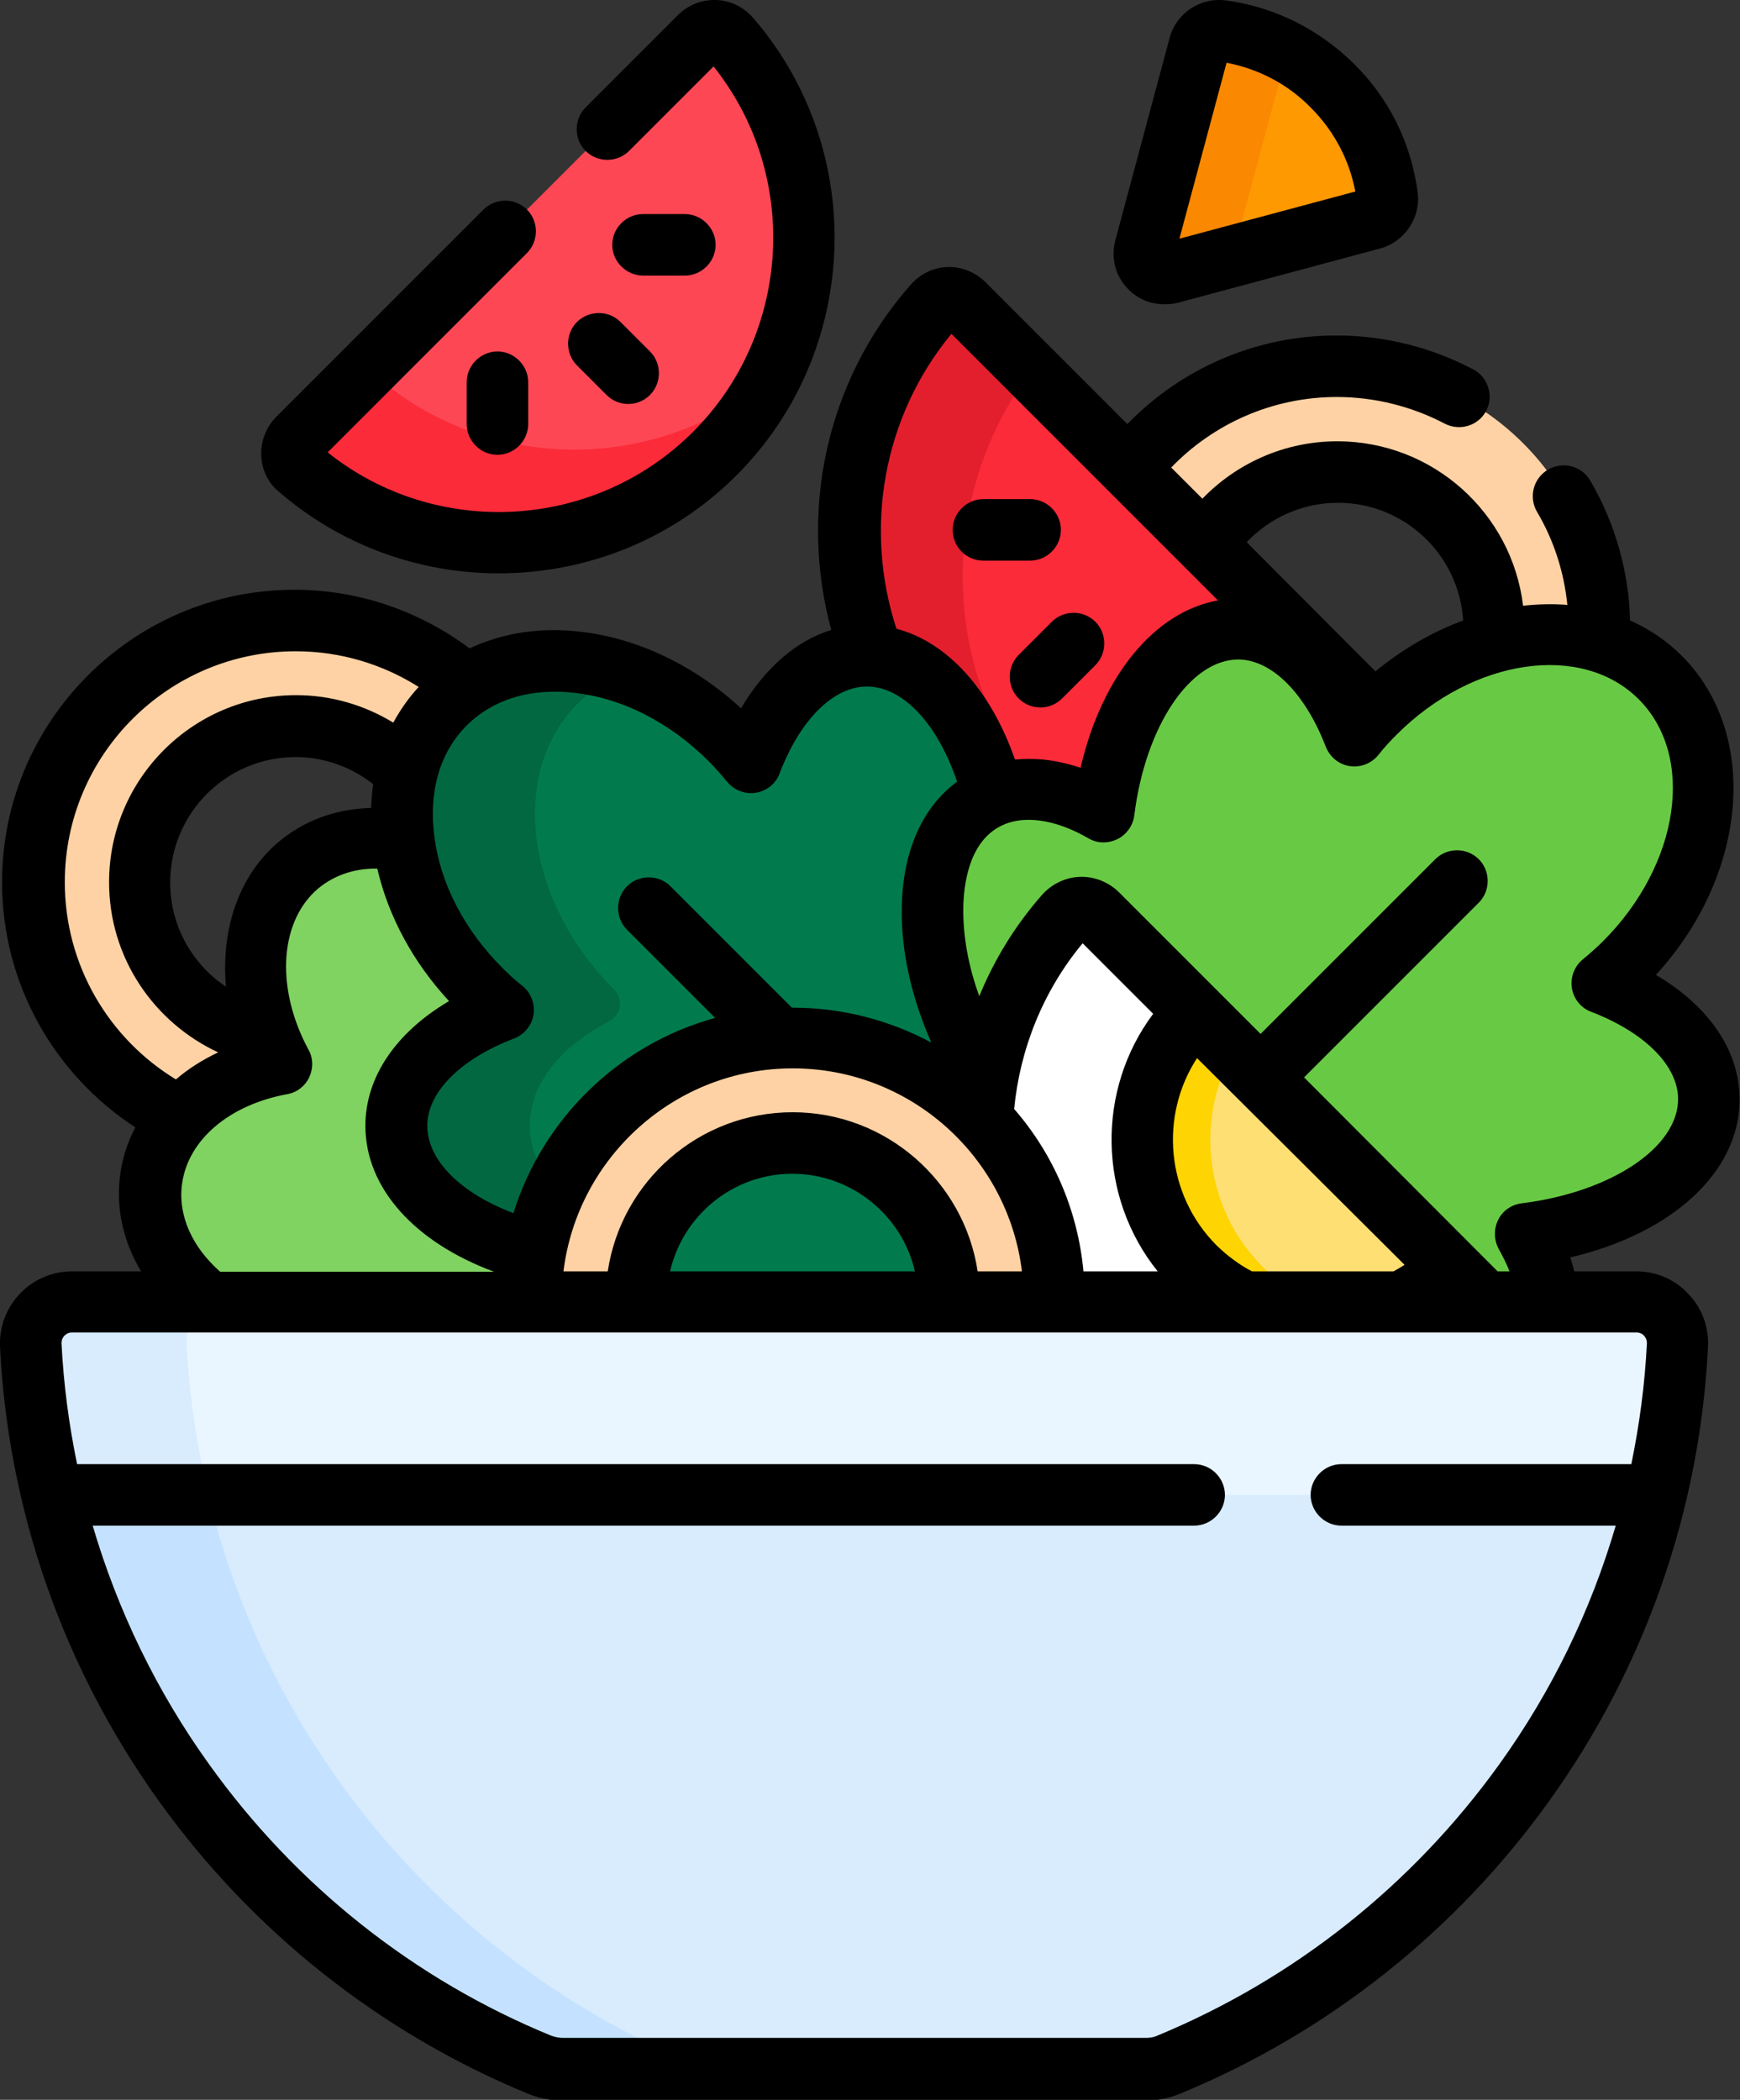 <?xml version="1.0" encoding="utf-8"?>
<!-- Generator: Adobe Illustrator 27.8.1, SVG Export Plug-In . SVG Version: 6.00 Build 0)  -->
<svg version="1.1" id="Capa_1" xmlns="http://www.w3.org/2000/svg" xmlns:xlink="http://www.w3.org/1999/xlink" x="0px" y="0px"
	 viewBox="0 0 424.3 512" style="enable-background:new 0 0 424.3 512;" xml:space="preserve">
<rect x="0" y="0" width="424.3" height="512" fill="#333333" stroke="none"/>
<style type="text/css">
	.st0{fill:#FED2A4;}
	.st1{fill:#FB2B3A;}
	.st2{fill:#E41F2D;}
	.st3{fill:#FD4755;}
	.st4{fill:#80D261;}
	.st5{fill:#017B4E;}
	.st6{fill:#026841;}
	.st7{fill:#68CA44;}
	.st8{fill:#FFFFFF;}
	.st9{fill:#FEDF74;}
	.st10{fill:#FED402;}
	.st11{fill:#D8ECFE;}
	.st12{fill:#C4E2FF;}
	.st13{fill:#EAF6FF;}
	.st14{fill:#FE9901;}
	.st15{fill:#FB8801;}
</style>
<g>
	<g>
		<g>
			<path class="st0" d="M294.1,132.9c6.8-10.7,18.7-17.8,32.2-17.8c21.1,0,38.1,17.1,38.1,38.1c0,1.2-0.1,2.3-0.2,3.5
				c8.9-2.5,17.9-2.6,25.8-0.2c0.1-1.1,0.1-2.2,0.1-3.3c0-35.3-28.6-63.8-63.8-63.8c-20.7,0-39,9.8-50.7,25L294.1,132.9z"/>
			<path class="st0" d="M68.7,259.4c-1.2-2.2-2.2-4.5-3.1-6.8C47.7,249.6,34,234,34,215.1c0-21.1,17.1-38.1,38.1-38.1
				c10.6,0,20.2,4.3,27.1,11.3c1.5-6.3,4.6-12.1,9.3-16.8c1.7-1.7,3.6-3.2,5.6-4.5c-11.2-9.8-25.9-15.8-42-15.8
				c-35.3,0-63.8,28.6-63.8,63.8c0,25.2,14.6,46.9,35.7,57.3C49.8,265.9,58.6,261.3,68.7,259.4z"/>
			<g>
				<path class="st1" d="M242.3,194.1c7.8-3.2,17.4-1.5,26.9,3.9c3.1-25.4,16.6-44.6,32.8-44.6c11.9,0,22.4,10.4,28.3,26
					c1.5-1.9,3.1-3.7,4.9-5.4l-99.9-99.9c-2.1-2.1-5.4-1.9-7.3,0.3c-21.1,24-26.1,57.1-15.1,85.5
					C226.2,160.9,237.4,174.7,242.3,194.1L242.3,194.1z"/>
				<path class="st2" d="M242.3,194.1c3.3-1.3,6.9-1.8,10.7-1.5c-23.8-29.7-24.3-72-1.5-102.2l-16.2-16.2c-2.1-2.1-5.4-1.9-7.3,0.3
					c-21.1,24-26.1,57.1-15.1,85.5C226.2,160.9,237.4,174.7,242.3,194.1L242.3,194.1z"/>
			</g>
			<g>
				<g>
					<path class="st3" d="M174.3,110.6c27.8-27.8,29-72.1,3.7-101.4C176,7,172.6,6.9,170.6,9l-98,98c-2.1,2.1-1.9,5.4,0.3,7.3
						C102.1,139.6,146.4,138.4,174.3,110.6z"/>
				</g>
				<g>
					<path class="st1" d="M91.4,91.5c-0.6-0.6-1.1-1.2-1.4-2l-17.4,17.4c-2.1,2.1-1.9,5.4,0.3,7.3c29.3,25.4,73.6,24.1,101.4-3.7
						c5.4-5.4,9.8-11.5,13.2-18C159.6,115.7,118.9,115.3,91.4,91.5L91.4,91.5z"/>
				</g>
			</g>
			<g>
				<path class="st4" d="M51.1,317.5h78.4c0-0.2,0-0.4,0-0.6c0-4,0.4-7.8,1.1-11.6v0c-19.9-5.1-33.9-17-33.9-30.8
					c0-11.9,10.4-22.4,26-28.3c-1.9-1.5-3.7-3.2-5.5-4.9c-10.7-10.7-17-23.7-18.7-36.2c-8.9-1.7-17.7-0.2-24.5,5
					c-13.4,10.2-15.2,31.1-5.2,49.5c-16.8,3-29.8,13.7-31.7,28C35.4,298.7,41.1,309.7,51.1,317.5z"/>
			</g>
			<g>
				<g>
					<path class="st5" d="M231.2,312.6c-2.1-19.1-18.3-33.9-37.9-33.9c-21.1,0-38.1,17.1-38.1,38.1c0,0.2,0,0.4,0,0.6h72.5
						C229,315.9,230.1,314.2,231.2,312.6z"/>
					<path class="st5" d="M96.7,274.4c0,13.8,14,25.7,33.9,30.8C136,275.5,162,253,193.3,253c18.2,0,34.6,7.6,46.2,19.9
						c0.2-3.1,0.6-6.2,1.1-9.3c-0.7-1-1.3-2.1-1.9-3.2c-15.4-26.7-14.9-55.9,1.1-65.1c0.8-0.5,1.7-0.9,2.5-1.2
						c-5.1-20.1-17-34.3-30.9-34.3c-11.9,0-22.4,10.4-28.3,26c-1.6-1.9-3.2-3.8-5-5.6c-21.6-21.6-52.8-25.5-69.6-8.7
						c-16.8,16.8-13,48,8.7,69.6c1.8,1.8,3.6,3.4,5.5,4.9C107,252.1,96.7,262.5,96.7,274.4L96.7,274.4z"/>
				</g>
				<g>
					<path class="st6" d="M96.7,274.4c0,13.8,14,25.7,33.9,30.8c1-5.4,2.6-10.5,4.9-15.3c-4-4.6-6.3-9.9-6.3-15.5
						c0-10.2,7.5-19.2,19.4-25.4c2.9-1.5,3.5-5.5,1.1-7.8c0,0,0,0-0.1-0.1c-21.6-21.6-25.5-52.8-8.7-69.6c3.3-3.3,7.2-5.8,11.4-7.5
						c-16.3-5.5-33.1-3.3-43.9,7.5c-16.8,16.8-13,48,8.7,69.6c1.8,1.8,3.6,3.4,5.5,4.9C107,252.1,96.7,262.5,96.7,274.4z"/>
				</g>
			</g>
			<path class="st7" d="M390.8,239.7c1.9-1.5,3.7-3.2,5.5-4.9c21.6-21.6,25.5-52.8,8.7-69.6c-16.8-16.8-48-13-69.6,8.7
				c-1.8,1.8-3.5,3.7-5,5.6c-5.9-15.6-16.4-26-28.3-26c-16.2,0-29.7,19.1-32.8,44.6c-10.5-6-21.2-7.4-29.4-2.7
				c-16,9.3-16.5,38.4-1.1,65.1c0.6,1.1,1.3,2.1,1.9,3.2c2.5-14.5,8.9-28.5,19.2-40.3c2-2.3,5.6-2.5,7.8-0.3l94.5,94.5h15.4
				c-0.4-5.3-2.3-11-5.5-16.6c25.5-3.1,44.7-16.6,44.7-32.8C416.8,256.1,406.4,245.7,390.8,239.7z"/>
			<g>
				<path class="st8" d="M257.1,316.8c0,0.2,0,0.4,0,0.6h105L267.6,223c-2.2-2.2-5.8-2.1-7.8,0.3c-12.5,14.3-19.2,31.8-20.3,49.6
					C250.4,284.3,257.1,299.8,257.1,316.8L257.1,316.8z"/>
				<path class="st9" d="M303.5,317.5h38.1c4.4-2.1,8.4-4.9,12.1-8.5l-62.2-62.2c-17.2,17.2-17.2,45,0,62.2
					C295.1,312.5,299.2,315.4,303.5,317.5z"/>
				<path class="st10" d="M303.5,317.5H320c-4.4-2.1-8.4-4.9-12-8.5c-14.3-14.3-16.7-36-7.1-52.8l-9.4-9.4
					c-17.2,17.2-17.2,45,0,62.2C295.1,312.6,299.2,315.4,303.5,317.5z"/>
			</g>
			<g>
				<path class="st0" d="M155.2,317.5c0-0.2,0-0.4,0-0.6c0-21.1,17.1-38.1,38.1-38.1s38.1,17.1,38.1,38.1c0,0.2,0,0.4,0,0.6h25.7
					c0-0.2,0-0.4,0-0.6c0-35.3-28.6-63.8-63.8-63.8s-63.8,28.6-63.8,63.8c0,0.2,0,0.4,0,0.6H155.2z"/>
			</g>
			<g>
				<path class="st11" d="M137.3,504.5h142.1c1.9,0,3.9-0.4,5.7-1.1c70-28.9,120.1-96.1,124.1-175.5c0.3-5.7-4.3-10.4-10-10.4H17.5
					c-5.7,0-10.3,4.7-10,10.4c4.1,79.4,54.2,146.6,124.1,175.5C133.4,504.1,135.3,504.5,137.3,504.5L137.3,504.5z"/>
			</g>
			<g>
				<path class="st12" d="M45.5,327.9c-0.3-5.7,4.3-10.4,10-10.4h-38c-5.7,0-10.3,4.7-10,10.4c4.1,79.4,54.2,146.6,124.1,175.5
					c1.8,0.7,3.7,1.1,5.7,1.1h38c-1.9,0-3.9-0.4-5.7-1.1C99.7,474.5,49.6,407.3,45.5,327.9z"/>
			</g>
			<g>
				<path class="st13" d="M399.1,317.5H17.5c-5.7,0-10.3,4.7-10,10.4c0.6,12.5,2.4,24.8,5.3,36.6h391.1c2.8-11.8,4.6-24.1,5.3-36.6
					C409.4,322.2,404.8,317.5,399.1,317.5z"/>
			</g>
			<g>
				<path class="st11" d="M7.5,327.9c0.6,12.5,2.4,24.8,5.3,36.6h38c-2.8-11.8-4.6-24.1-5.3-36.6c-0.3-5.7,4.3-10.4,10-10.4h-38
					C11.8,317.5,7.2,322.2,7.5,327.9z"/>
			</g>
		</g>
		<g>
			<g>
				<path class="st14" d="M334.5,53.4c2.4-0.6,4-3,3.7-5.5c-1.3-9.9-5.8-19.4-13.3-27c-7.6-7.6-17.1-12-27-13.3
					c-2.5-0.3-4.8,1.3-5.5,3.7l-13.2,49.2c-1,3.7,2.4,7.1,6.1,6.1L334.5,53.4z"/>
			</g>
			<g>
				<path class="st15" d="M301.1,60.4l12.8-47.7c-5-2.7-10.5-4.4-16-5.2c-2.5-0.3-4.8,1.3-5.5,3.7l-13.2,49.2
					c-1,3.7,2.4,7.1,6.1,6.1l15.6-4.2C300.9,61.8,300.9,61.1,301.1,60.4L301.1,60.4z"/>
			</g>
		</g>
	</g>
	<g>
		<path d="M248.4,159.7c-2.9,2.9-2.9,7.7,0,10.6c1.5,1.5,3.4,2.2,5.3,2.2s3.8-0.7,5.3-2.2l8.1-8.1c2.9-2.9,2.9-7.7,0-10.6
			c-2.9-2.9-7.7-2.9-10.6,0L248.4,159.7z"/>
		<path d="M239.8,136.7h11.4c4.1,0,7.5-3.4,7.5-7.5c0-4.1-3.4-7.5-7.5-7.5h-11.4c-4.1,0-7.5,3.4-7.5,7.5
			C232.3,133.3,235.6,136.7,239.8,136.7z"/>
		<path d="M68,119.9c15.4,13.3,34.5,19.9,53.6,19.9c21.1,0,42.1-8,58-23.9c30.3-30.3,32-79.3,4-111.6c-2.3-2.6-5.5-4.2-9-4.3
			c-3.5-0.1-6.8,1.2-9.3,3.7l-22.5,22.5c-2.9,2.9-2.9,7.7,0,10.6c2.9,2.9,7.7,2.9,10.6,0L174,16.2c21.1,26.4,19.1,65-5,89.1
			c-24.1,24.1-62.7,26.1-89.1,5l48.6-48.6c2.9-2.9,2.9-7.7,0-10.6c-2.9-2.9-7.7-2.9-10.6,0l-50.5,50.5c-2.4,2.4-3.8,5.8-3.7,9.3
			S65.3,117.7,68,119.9L68,119.9z"/>
		<path d="M140.7,78.5c-2.9,2.9-2.9,7.7,0,10.6l7.2,7.2c1.5,1.5,3.4,2.2,5.3,2.2s3.8-0.7,5.3-2.2c2.9-2.9,2.9-7.7,0-10.6l-7.2-7.2
			C148.4,75.6,143.7,75.6,140.7,78.5L140.7,78.5z"/>
		<path d="M121.3,85.7c-4.1,0-7.5,3.4-7.5,7.5v10.2c0,4.1,3.4,7.5,7.5,7.5s7.5-3.4,7.5-7.5V93.2C128.8,89.1,125.4,85.7,121.3,85.7z"
			/>
		<path d="M156.9,67.2H167c4.1,0,7.5-3.4,7.5-7.5s-3.4-7.5-7.5-7.5h-10.2c-4.1,0-7.5,3.4-7.5,7.5S152.7,67.2,156.9,67.2z"/>
		<path d="M399.1,310h-15.2c-0.3-1.1-0.6-2.3-1-3.4c24.8-5.8,41.3-20.8,41.3-38.5c0-11.9-7.4-22.7-20.4-30.4
			c22.4-24.4,25.4-58.7,6.3-77.8c-3.7-3.7-8-6.6-12.6-8.6c-0.3-12-3.7-23.8-9.7-34.1c-2.1-3.6-6.7-4.8-10.3-2.7
			c-3.6,2.1-4.8,6.7-2.7,10.3c4.1,6.9,6.6,14.7,7.4,22.7c-3.5-0.3-7.1-0.2-10.8,0.2c-2.7-22.6-22-40.1-45.3-40.1
			c-12.9,0-24.6,5.4-32.9,14l-7.6-7.6c10.2-10.6,24.6-17.2,40.4-17.2c9.2,0,18.3,2.3,26.3,6.5c3.7,1.9,8.2,0.5,10.1-3.1
			s0.5-8.2-3.1-10.1c-10.2-5.4-21.7-8.3-33.4-8.3c-20,0-38.1,8.3-51,21.6l-34.6-34.6c-2.4-2.4-5.8-3.8-9.2-3.7
			c-3.5,0.1-6.7,1.7-9,4.3c-20.9,23.7-27.2,55.5-19.4,84.2c-8.5,2.6-16.2,9.3-22,19.1c-11.2-10.3-24.8-16.9-38.6-18.6
			c-10.1-1.3-19.5,0.2-27.6,4c-11.9-8.9-26.7-14.3-42.7-14.3c-39.3,0-71.3,32-71.3,71.3c0,25,12.9,47,32.5,59.8
			c-1.9,3.6-3.2,7.5-3.7,11.6c-1.1,8.2,0.8,16.3,5.1,23.5H17.5c-4.8,0-9.4,2-12.7,5.5c-3.3,3.5-5,8.1-4.8,12.9
			c2,39.9,15.4,78.2,38.7,110.7c22.8,31.8,53.9,56.5,90,71.4c2.7,1.1,5.5,1.7,8.5,1.7h142.1c3,0,5.8-0.6,8.5-1.7
			c36.1-14.9,67.2-39.6,90-71.4c23.3-32.5,36.7-70.7,38.7-110.7c0.2-4.8-1.4-9.4-4.8-12.9C408.5,312,403.9,310,399.1,310L399.1,310z
			 M326.3,122.6c16.2,0,29.5,12.7,30.5,28.7c-7.4,2.7-14.7,6.9-21.4,12.4L304,132.2C309.6,126.3,317.5,122.6,326.3,122.6z
			 M323.3,182.1c1,2.5,3.2,4.3,5.8,4.7c2.6,0.4,5.3-0.6,7-2.7c1.4-1.8,3-3.5,4.5-5c18.6-18.6,45.1-22.5,59-8.6
			c13.9,13.9,10,40.3-8.7,59c-1.5,1.5-3.2,3-4.9,4.4c-2.1,1.7-3.1,4.4-2.7,7s2.2,4.9,4.7,5.8c13,5,21.2,13.1,21.2,21.3
			c0,11.8-16.4,22.7-38.1,25.4c-2.5,0.3-4.7,1.8-5.8,4.1s-1,4.9,0.2,7.1c1,1.8,1.9,3.6,2.6,5.4h-2.9L318,262.7l42.6-42.6
			c2.9-2.9,2.9-7.7,0-10.6c-2.9-2.9-7.7-2.9-10.6,0l-42.6,42.6l-34.5-34.5c-2.5-2.5-6-3.9-9.5-3.8c-3.5,0.1-6.9,1.7-9.3,4.4
			c-6.6,7.5-11.7,15.9-15.3,24.7c-2.7-7.4-4-14.8-3.9-21.6c0.1-5.5,1.3-15.5,8.6-19.6c2.1-1.2,4.6-1.8,7.3-1.8
			c4.4,0,9.4,1.5,14.6,4.5c2.2,1.3,4.8,1.3,7.1,0.2c2.2-1.1,3.8-3.3,4.1-5.8c2.7-21.7,13.6-38,25.4-38
			C310.2,160.9,318.3,169.1,323.3,182.1L323.3,182.1z M342.5,308.4c-0.9,0.6-1.8,1.1-2.7,1.6h-34.5c-3.1-1.6-6-3.8-8.6-6.3
			c-12.4-12.4-14-31.6-4.8-45.7L342.5,308.4z M193.3,271.2c-22.8,0-41.8,16.8-45.1,38.8h-10.8c3.4-27.8,27.2-49.5,55.9-49.5
			s52.5,21.6,55.9,49.5h-10.8C235.1,288.1,216.1,271.2,193.3,271.2z M223.1,310h-59.7c3.1-13.6,15.3-23.8,29.8-23.8
			S220,296.4,223.1,310z M247.3,270.4c1.4-14.4,6.9-28.6,16.7-40.4l17.2,17.2c-13.9,18.6-13.5,44.6,1.1,62.8h-18.1
			C262.8,294.9,256.7,281.2,247.3,270.4L247.3,270.4z M232,81.4l65,65c-15.5,2.8-28.3,18.4-33.5,40.8c-3.1-1-6.1-1.7-9.1-2
			c-2.3-0.2-4.6-0.2-6.9,0c-5.9-16.9-16.4-28.6-28.9-31.9C210.7,129.2,215.1,101.9,232,81.4z M113.8,176.9c6.5-6.5,16-9.3,26.8-7.9
			c11.5,1.4,22.9,7.3,32.2,16.6c1.5,1.5,3,3.2,4.5,5c1.7,2.1,4.4,3.1,7,2.7c2.6-0.4,4.9-2.2,5.8-4.7c5-13.1,13.1-21.2,21.3-21.2
			c8.9,0,17.3,9.3,22,23.2c-8.5,6.2-13.3,17-13.5,30.7c-0.2,10.4,2.3,21.8,7.2,32.9c-10.1-5.4-21.6-8.5-33.8-8.5c-0.1,0-0.2,0-0.2,0
			l-29.6-29.6c-2.9-2.9-7.7-2.9-10.6,0c-2.9,2.9-2.9,7.7,0,10.6l21.5,21.5c-23.4,6.4-42,24.5-49.2,47.6c-12.7-4.8-21-12.8-21-21.3
			c0-8.2,8.1-16.3,21.2-21.3c2.5-1,4.3-3.2,4.7-5.8s-0.6-5.3-2.7-7c-1.8-1.4-3.4-2.9-4.9-4.4c-9.3-9.3-15.2-20.7-16.6-32.2
			C104.5,192.9,107.3,183.4,113.8,176.9L113.8,176.9z M55.1,240.6c-8.2-5.5-13.6-14.8-13.6-25.4c0-16.9,13.7-30.6,30.6-30.6
			c7.1,0,13.7,2.5,18.9,6.6c-0.3,1.9-0.4,3.8-0.5,5.8c-7.7,0.2-15,2.5-21.2,7.2C58.7,212.2,53.8,225.9,55.1,240.6z M70,266.8
			c2.4-0.4,4.4-2,5.4-4.1c1-2.2,1-4.7-0.2-6.8c-8.3-15.4-7-32.2,3.2-39.9c3.9-2.9,8.6-4.3,13.6-4.2c2.7,11.6,8.7,22.8,17.5,32.3
			c-12.9,7.6-20.4,18.5-20.4,30.4c0,15.3,12.2,28.5,31.4,35.6H53.7c-6.7-5.9-10.4-13.6-9.3-21.5C45.9,277.9,55.9,269.4,70,266.8
			L70,266.8z M15.8,215.1c0-31.1,25.3-56.3,56.3-56.3c11,0,21.3,3.2,30,8.7c-2.5,2.7-4.5,5.6-6.2,8.7c-6.9-4.2-15-6.7-23.7-6.7
			c-25.2,0-45.6,20.5-45.6,45.6c0,18.4,10.9,34.2,26.6,41.5c-3.8,1.8-7.3,4-10.3,6.6C26.6,253.3,15.8,235.4,15.8,215.1L15.8,215.1z
			 M397.8,357h-70.7c-4.1,0-7.5,3.4-7.5,7.5s3.4,7.5,7.5,7.5h66.9c-6.1,20.8-15.6,40.4-28.4,58.2c-21.2,29.5-50.1,52.4-83.5,66.2
			c-0.9,0.4-1.8,0.5-2.8,0.5H137.3c-1,0-1.9-0.2-2.8-0.5C101,482.7,72.1,459.7,51,430.2c-12.8-17.8-22.3-37.5-28.4-58.2h268.6
			c4.1,0,7.5-3.4,7.5-7.5s-3.4-7.5-7.5-7.5H18.8c-2-9.7-3.3-19.5-3.8-29.5c0-0.8,0.3-1.4,0.7-1.8c0.3-0.3,0.9-0.8,1.8-0.8h381.6
			c0.9,0,1.6,0.5,1.8,0.8c0.3,0.3,0.7,0.9,0.7,1.8C401.1,337.5,399.8,347.3,397.8,357L397.8,357z"/>
		<path d="M284,74.2c1.1,0,2.2-0.1,3.3-0.4l49.2-13.2h0c6-1.6,10-7.5,9.2-13.7c-1.6-12-6.9-22.8-15.5-31.3S310.8,1.7,298.9,0.1
			c-6.2-0.8-12.1,3.1-13.7,9.2L272,58.5c-1.2,4.4,0,8.9,3.2,12.1C277.6,73,280.7,74.2,284,74.2L284,74.2z M299.1,15.3
			c7.8,1.5,14.9,5.2,20.5,10.9c5.7,5.7,9.4,12.7,10.9,20.5l-42.9,11.5L299.1,15.3z"/>
	</g>
</g>
</svg>
